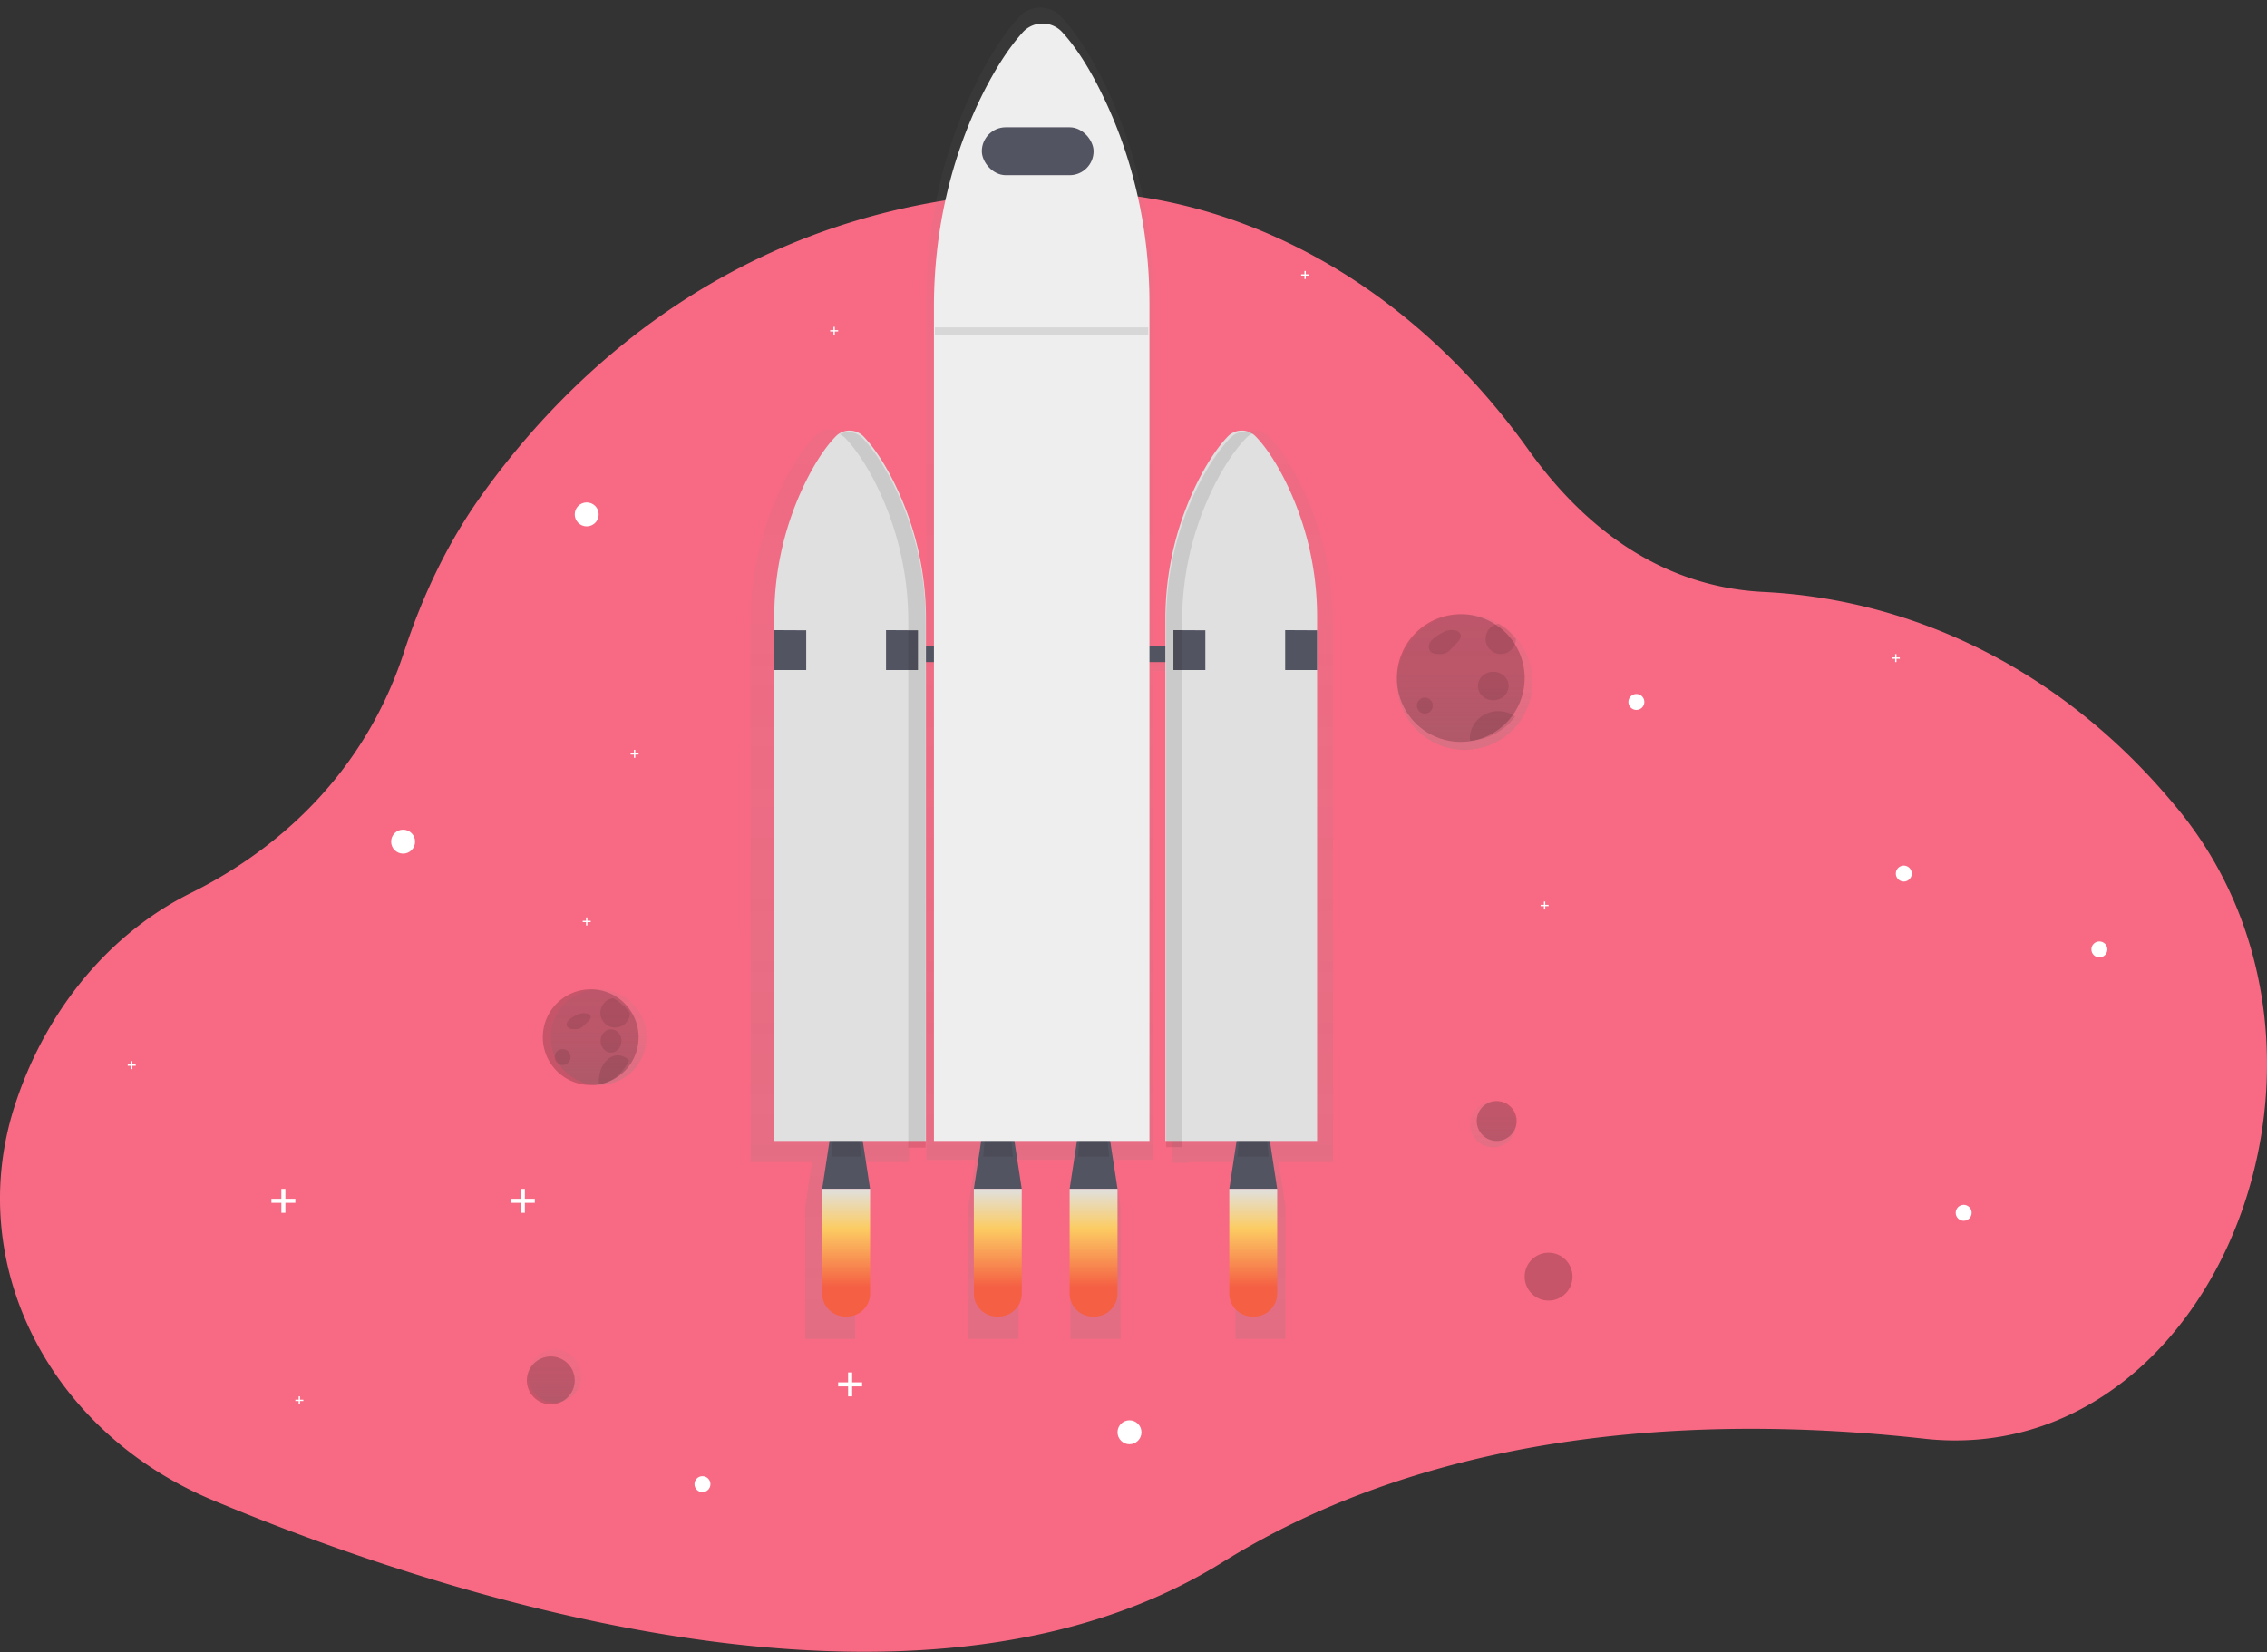<svg xmlns="http://www.w3.org/2000/svg" width="284" height="207"><rect width="100%" height="100%" fill="#333333" stroke="none"/><defs><linearGradient id="a" x1="50%" x2="50%" y1="100%" y2=".036%"><stop offset="0%" stop-color="gray" stop-opacity=".25"/><stop offset="54%" stop-color="gray" stop-opacity=".12"/><stop offset="100%" stop-color="gray" stop-opacity=".1"/></linearGradient><linearGradient id="b" x1="50%" x2="50%" y1="99.957%" y2="0%"><stop offset="0%" stop-color="gray" stop-opacity=".25"/><stop offset="54%" stop-color="gray" stop-opacity=".12"/><stop offset="100%" stop-color="gray" stop-opacity=".1"/></linearGradient><linearGradient id="c" x1="49.993%" x2="49.993%" y1="100.005%" y2="-.002%"><stop offset="0%" stop-color="gray" stop-opacity=".25"/><stop offset="54%" stop-color="gray" stop-opacity=".12"/><stop offset="100%" stop-color="gray" stop-opacity=".1"/></linearGradient><linearGradient id="d" x1="50.021%" x2="50.021%" y1="0%" y2="100%"><stop offset="0%" stop-color="#E0E0E0"/><stop offset="31%" stop-color="#FCCC63"/><stop offset="77%" stop-color="#F55F44"/></linearGradient><linearGradient id="e" x1="50%" x2="50%" y1="0%" y2="100%"><stop offset="0%" stop-color="#E0E0E0"/><stop offset="31%" stop-color="#FCCC63"/><stop offset="77%" stop-color="#F55F44"/></linearGradient><linearGradient id="f" x1="49.972%" x2="49.972%" y1="99.913%" y2="-.087%"><stop offset="0%" stop-color="gray" stop-opacity=".25"/><stop offset="54%" stop-color="gray" stop-opacity=".12"/><stop offset="100%" stop-color="gray" stop-opacity=".1"/></linearGradient><linearGradient id="g" x1="50.289%" x2="50.289%" y1="99.999%" y2=".187%"><stop offset="0%" stop-color="gray" stop-opacity=".25"/><stop offset="54%" stop-color="gray" stop-opacity=".12"/><stop offset="100%" stop-color="gray" stop-opacity=".1"/></linearGradient></defs><g fill="none" fill-rule="evenodd"><path fill="#F86A84" fill-rule="nonzero" d="M247.93 180.343c-2.308.2-4.63.169-6.93-.093-25.298-2.81-59.748-2.01-87.83 15.47-38.837 24.17-99.703 3.479-126.552-7.779-20.514-8.598-31.164-29.657-24.767-49.425.09-.279.183-.558.28-.837 4.025-11.747 11.971-20.94 21.81-25.814 8.577-4.248 21.098-13.117 26.67-30.16 2.3-7.038 5.458-13.658 9.559-19.428 10.98-15.455 33.966-38.47 73.499-38.327a63.464 63.464 0 0120.367 3.464c14.442 4.944 27.487 14.995 37.434 28.929 6.347 8.887 15.858 17.148 29.475 17.822 18.899.94 36.934 9.78 50.463 25.51.39.453.776.907 1.161 1.367 24.09 28.831 7.358 76.492-24.64 79.301z"/><circle cx="3.49" cy="3.454" r="3.331" fill="url(#a)" fill-rule="nonzero" opacity=".7" transform="translate(66 168.95)"/><circle cx="69" cy="172.95" r="3" fill="#000" fill-rule="nonzero" opacity=".2"/><circle cx="50.5" cy="105.45" r="1.5" fill="#FFF" fill-rule="nonzero"/><circle cx="141.5" cy="179.45" r="1.5" fill="#FFF" fill-rule="nonzero"/><circle cx="88" cy="185.95" r="1" fill="#FFF" fill-rule="nonzero"/><circle cx="246" cy="151.95" r="1" fill="#FFF" fill-rule="nonzero"/><circle cx="205" cy="87.95" r="1" fill="#FFF" fill-rule="nonzero"/><circle cx="263" cy="118.95" r="1" fill="#FFF" fill-rule="nonzero"/><circle cx="73.5" cy="64.45" r="1.5" fill="#FFF" fill-rule="nonzero"/><path fill="#FFF" fill-rule="nonzero" d="M37 150.197h-1.246v-1.247h-.508v1.247H34v.508h1.246v1.245h.508v-1.245H37zM67 150.197h-1.246v-1.247h-.508v1.247H64v.508h1.246v1.245h.508v-1.245H67zM108 173.197h-1.246v-1.247h-.508v1.247H105v.508h1.246v1.245h.508v-1.245H108zM164 34.366h-.416v-.416h-.168v.416H163v.168h.416v.416h.168v-.416H164zM238 82.366h-.416v-.416h-.168v.416H237v.168h.416v.416h.168v-.416H238zM194 113.366h-.416v-.416h-.168v.416H193v.168h.416v.416h.168v-.416H194zM17 133.366h-.416v-.416h-.168v.416H16v.168h.416v.416h.168v-.416H17zM38 175.366h-.416v-.416h-.168v.416H37v.168h.416v.416h.168v-.416H38zM105 41.366h-.416v-.416h-.168v.416H104v.168h.416v.416h.168v-.416H105zM74 115.366h-.416v-.416h-.168v.416H73v.168h.416v.416h.168v-.416H74zM80 94.366h-.416v-.416h-.168v.416H79v.168h.416v.416h.168v-.416H80z"/><circle cx="3.038" cy="2.913" r="2.88" fill="url(#b)" fill-rule="nonzero" opacity=".7" transform="translate(184 137.95)"/><circle cx="187.5" cy="140.45" r="2.5" fill="#000" fill-rule="nonzero" opacity=".2"/><circle cx="194" cy="159.95" r="3" fill="#000" fill-rule="nonzero" opacity=".2"/><path fill="url(#c)" fill-rule="nonzero" d="M72.993 77.104a38.903 38.903 0 00-4.39-18.081C67.224 56.4 65.967 54.773 65 53.77a2.57 2.57 0 00-2.945-.567c-.39.139-.744.366-1.031.665-1.307 1.357-2.489 3.15-3.512 5.056a39.066 39.066 0 00-4.608 18.583v3.888h-2.491V36.19c0-9.473-2.118-18.817-6.272-27.104-1.967-3.928-3.763-6.369-5.14-7.868a3.56 3.56 0 00-5.356 0c-1.866 2.032-3.552 4.719-5.017 7.574-4.362 8.468-6.577 18.081-6.577 27.83v44.756h-2.153v-4.076a39.056 39.056 0 00-4.608-18.57c-1.031-1.907-2.213-3.7-3.512-5.056a2.574 2.574 0 00-3.01-.547l.09.047a2.7 2.7 0 00-.84.588c-.966 1.004-2.223 2.63-3.6 5.251a38.903 38.903 0 00-4.39 18.081v67.554h7.686l-.848 5.552v16.607h6.287v-16.607l-.84-5.555h7.575V83.121h2.152v61.26h6.139l-.88 5.821v16.607h6.286v-16.607l-.88-5.829h8.278l-.886 5.83v16.606h6.287v-16.607l-.88-5.829h4.901V83.128h2.491v61.62h2.02v-.093h6.677l-.837 5.547v16.607h6.286v-16.607l-.84-5.555h6.79V77.104z" opacity=".7" transform="translate(94 .95)"/><path fill="#535461" fill-rule="nonzero" d="M109 148.95h-6l1.072-7h3.856z"/><path fill="#000" fill-rule="nonzero" opacity=".1" d="M104.154 144.91h3.707l-.248-2.683h-3.211z"/><path fill="#535461" fill-rule="nonzero" d="M160 148.95h-6l1.07-7h3.86z"/><path fill="#000" fill-rule="nonzero" opacity=".1" d="M155.018 144.91h3.915l-.262-2.683h-3.391z"/><path fill="#535461" fill-rule="nonzero" d="M128 148.95h-6l1.07-7h3.86z"/><path fill="#000" fill-rule="nonzero" opacity=".1" d="M123.175 144.91h3.709l-.248-2.683h-3.213z"/><path fill="#535461" fill-rule="nonzero" d="M140 148.95h-6l1.07-7h3.857z"/><path fill="#000" fill-rule="nonzero" opacity=".1" d="M135.029 144.91h3.915l-.264-2.683h-3.389z"/><path fill="#535461" fill-rule="nonzero" d="M108 80.95h43v2h-43z"/><path fill="#E0E0E0" fill-rule="nonzero" d="M157.357 54.736a2.432 2.432 0 00-1.794-.786c-.683 0-1.335.286-1.793.786-1.249 1.317-2.379 3.056-3.364 4.906A38.364 38.364 0 00146 77.663v65.287h19V77.388a38.224 38.224 0 00-4.198-17.556c-1.32-2.543-2.52-4.135-3.445-5.096zm-52.716 0c.458-.5 1.11-.786 1.793-.786.683 0 1.335.286 1.794.786 1.251 1.317 2.378 3.056 3.366 4.906A38.394 38.394 0 01116 77.663v65.287H97V77.388a38.224 38.224 0 014.198-17.556c1.317-2.543 2.518-4.135 3.443-5.096z"/><path fill="#535461" fill-rule="nonzero" d="M97 78.95l4 .02v4.98h-4zM111 78.95l4 .02v4.98h-4zM147 78.95l4 .02v4.98h-4zM161 78.95l4 .02v4.98h-4z"/><path fill="#000" fill-rule="nonzero" d="M111.505 59.882c-.997-1.863-2.136-3.615-3.4-4.941a2.458 2.458 0 00-2.898-.537c.274.135.522.316.732.537 1.261 1.326 2.402 3.078 3.397 4.94a38.555 38.555 0 014.449 18.152v65.753h2.169v-65.75a38.588 38.588 0 00-4.449-18.154zM152.65 59.811c1.019-1.863 2.187-3.615 3.478-4.94.241-.252.534-.453.859-.59a2.567 2.567 0 00-2.855.59c-1.294 1.325-2.462 3.077-3.48 4.94a37.871 37.871 0 00-4.555 18.152v65.763h1.998V77.968a37.842 37.842 0 014.555-18.157z" opacity=".1"/><path fill="url(#d)" fill-rule="nonzero" d="M106.082 164.95h-.164c-1.612 0-2.918-1.284-2.918-2.867V148.95h6v13.133c0 .76-.307 1.49-.855 2.027-.547.538-1.289.84-2.063.84z"/><path fill="url(#e)" fill-rule="nonzero" d="M125.083 164.95h-.166c-1.612-.001-2.917-1.285-2.917-2.867V148.95h6v13.133c0 1.582-1.305 2.866-2.917 2.867zm11.998 0h-.17c-1.609-.004-2.911-1.287-2.911-2.867V148.95h6v13.133c0 1.583-1.307 2.867-2.92 2.867zm20.002 0h-.159a2.946 2.946 0 01-2.067-.838 2.841 2.841 0 01-.857-2.03V148.95h6v13.133c0 1.582-1.305 2.866-2.917 2.867z"/><path fill="#EEE" fill-rule="nonzero" d="M133.157 4.126a3.345 3.345 0 00-2.55-1.176c-.983 0-1.917.43-2.55 1.176-1.766 1.967-3.38 4.567-4.794 7.334C119.11 19.661 117 28.971 117 38.41v104.54h27V37.991c0-9.172-2.019-18.23-5.965-26.246-1.855-3.804-3.563-6.169-4.878-7.62z"/><rect width="14" height="6" x="123" y="15.95" fill="#535461" fill-rule="nonzero" rx="3"/><path fill="#000" fill-rule="nonzero" opacity=".1" d="M117.121 41.02h26.725v1h-26.725z"/><path fill="url(#f)" fill-rule="nonzero" d="M190.281 80.315a8.505 8.505 0 00-12.245-1.375 8.498 8.498 0 005.462 15.01c.18 0 .361 0 .537-.02a8.495 8.495 0 006.249-13.6l-.003-.015z"/><path fill="#000" fill-rule="nonzero" d="M191 84.952c0 4.22-3.28 7.714-7.491 7.98-.165 0-.335.018-.505.018a7.999 7.999 0 01-5.145-14.13 7.998 7.998 0 019.144-.795 8.031 8.031 0 012.38 2.11A7.961 7.961 0 01191 84.951z" opacity=".2"/><path fill="#000" fill-rule="nonzero" d="M181.09 79.05c-.44.22-.865.478-1.27.773-.272.17-.504.41-.681.702-.18.3-.186.695-.016 1.003.208.327.607.375.959.4.37.054.745.01 1.098-.128a2.41 2.41 0 00.641-.536l.733-.766c.263-.266.526-.633.423-1.008-.123-.273-.357-.455-.622-.485a2.318 2.318 0 00-1.84.373" opacity=".1"/><circle cx=".5" cy=".455" r="1" fill="#000" fill-rule="nonzero" opacity=".1" transform="translate(178 87.95)"/><ellipse cx="2.068" cy="2" fill="#000" fill-rule="nonzero" opacity=".1" rx="1.926" ry="1.789" transform="translate(185 83.95)"/><path fill="#000" fill-rule="nonzero" d="M189.909 80.052a1.898 1.898 0 11-2.149-1.902 7.242 7.242 0 012.149 1.902zM189.808 89.77c-1.304 1.789-3.383 2.909-5.649 3.044 0-.1-.014-.2-.014-.302.002-1.29.758-2.47 1.955-3.05a3.663 3.663 0 013.708.308z" opacity=".1"/><path fill="url(#g)" fill-rule="nonzero" d="M79.81 126.355a6.033 6.033 0 00-1.784-1.58 5.988 5.988 0 00-6.873.569 6.004 6.004 0 00-1.788 6.668 5.994 5.994 0 005.665 3.938c.127 0 .25 0 .38-.013a5.993 5.993 0 005.043-3.482 6.006 6.006 0 00-.649-6.1h.005z"/><path fill="#000" fill-rule="nonzero" d="M80 129.963a6 6 0 01-5.622 5.987H74a6 6 0 113-11.197 6.008 6.008 0 011.787 1.59 5.968 5.968 0 011.214 3.62z" opacity=".2"/><path fill="#000" fill-rule="nonzero" d="M72.557 127.019a6.57 6.57 0 00-.95.512 1.577 1.577 0 00-.511.469.63.63 0 000 .668c.19.192.451.29.716.267.277.036.559.008.824-.084.179-.091.342-.213.482-.36l.547-.509c.192-.179.4-.422.316-.67a.564.564 0 00-.466-.325 1.895 1.895 0 00-1.373.249" opacity=".1"/><circle cx=".482" cy=".485" r="1" fill="#000" fill-rule="nonzero" opacity=".1" transform="translate(70 131.95)"/><ellipse cx="1.548" cy="1.467" fill="#000" fill-rule="nonzero" opacity=".1" rx="1.311" ry="1.457" transform="translate(75 128.95)"/><path fill="#000" fill-rule="nonzero" d="M78.91 126.91a1.846 1.846 0 11-2.076-1.846 6.975 6.975 0 012.077 1.846zM78.811 132.885c-.877 1.728-2.273 2.81-3.795 2.942v-.308c0-1.246.508-2.386 1.313-2.946.804-.56 1.768-.445 2.491.297l-.009.015z" opacity=".1"/><path d="M210 136.95l5 3.029-3.904 4.971"/><circle cx="238.5" cy="109.45" r="1" fill="#FFF" fill-rule="nonzero"/></g></svg>